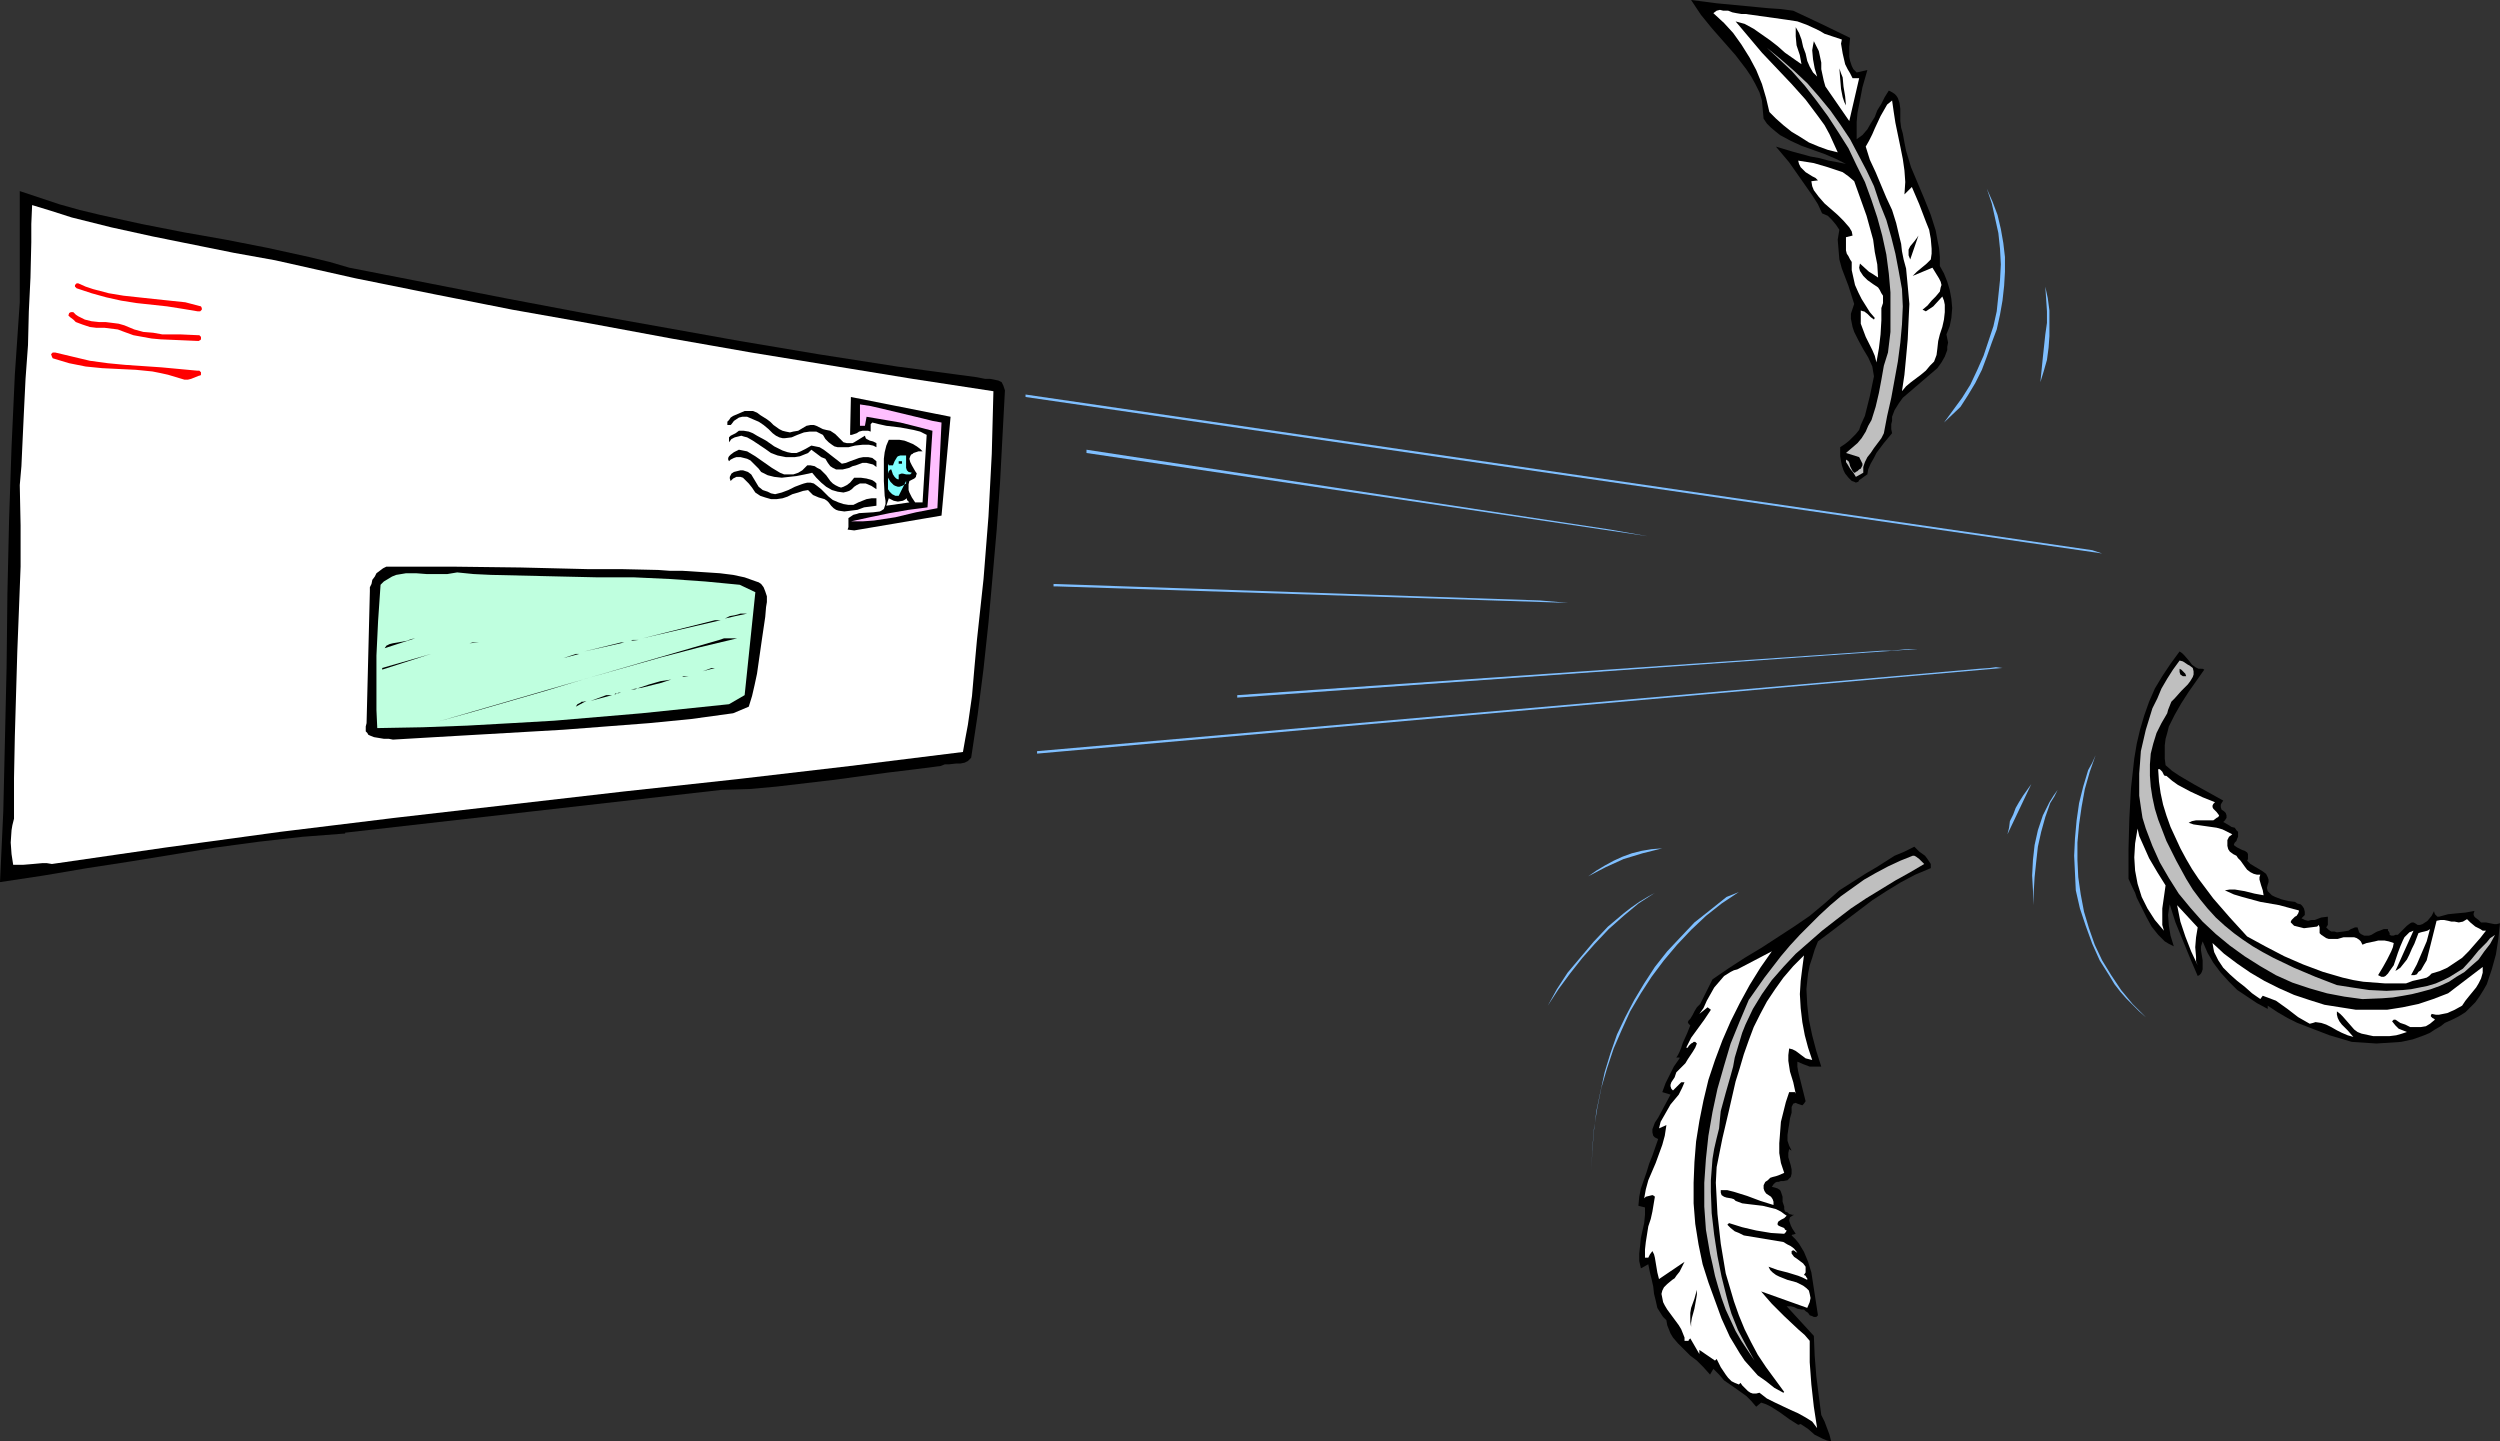 <?xml version="1.0" encoding="UTF-8" standalone="no"?>
<svg
   version="1.0"
   width="129.766mm"
   height="74.816mm"
   id="svg65"
   sodipodi:docname="Air Mail 06.wmf"
   xmlns:inkscape="http://www.inkscape.org/namespaces/inkscape"
   xmlns:sodipodi="http://sodipodi.sourceforge.net/DTD/sodipodi-0.dtd"
   xmlns="http://www.w3.org/2000/svg"
   xmlns:svg="http://www.w3.org/2000/svg">
  <rect width="100%" height="100%" fill="#333333" stroke="none"/>
  <sodipodi:namedview
     id="namedview65"
     pagecolor="#ffffff"
     bordercolor="#000000"
     borderopacity="0.25"
     inkscape:showpageshadow="2"
     inkscape:pageopacity="0.0"
     inkscape:pagecheckerboard="0"
     inkscape:deskcolor="#d1d1d1"
     inkscape:document-units="mm" />
  <defs
     id="defs1">
    <pattern
       id="WMFhbasepattern"
       patternUnits="userSpaceOnUse"
       width="6"
       height="6"
       x="0"
       y="0" />
  </defs>
  <path
     style="fill:#000000;fill-opacity:1;fill-rule:evenodd;stroke:none"
     d="m 351.803,2.101 5.494,2.585 5.656,2.747 -0.162,1.777 v 1.939 l 0.162,0.808 0.323,0.969 0.323,0.646 0.646,0.646 2.101,-0.485 -0.97,3.393 -0.646,3.393 -0.323,1.616 -0.162,1.777 v 1.616 1.777 l 1.131,-0.808 0.97,-1.131 0.646,-1.131 0.808,-1.293 0.485,-1.293 0.808,-1.293 0.646,-1.293 0.808,-1.293 0.646,0.323 0.485,0.323 0.323,0.323 0.323,0.485 0.323,0.969 0.162,1.131 v 1.131 1.293 l 0.162,1.293 0.323,1.131 0.323,1.777 0.323,1.616 0.485,1.616 0.485,1.616 1.293,3.07 1.293,3.07 1.293,3.232 0.97,3.07 0.323,1.777 0.323,1.616 0.162,1.777 v 1.777 l 0.808,1.454 0.646,1.616 0.485,1.616 0.323,1.777 0.162,1.777 -0.162,1.939 -0.323,1.616 -0.646,1.616 0.162,0.808 0.162,0.808 -0.162,0.808 v 0.646 l -0.485,1.293 -0.646,1.131 -0.808,1.131 -1.131,0.969 -2.262,1.939 -2.262,1.939 -1.131,0.969 -0.808,1.131 -0.808,1.293 -0.485,1.293 v 0.808 l -0.162,0.646 v 0.969 l 0.162,0.808 -0.808,0.969 -0.808,0.969 -1.454,1.939 -0.485,0.969 -0.646,1.131 -0.485,1.131 -0.162,0.969 -0.485,0.323 -0.646,0.485 -0.485,0.323 -0.162,0.323 -0.485,0.162 -0.323,-0.162 -0.485,-0.162 -0.646,-0.646 -0.646,-0.808 -0.323,-0.646 -0.323,-0.969 -0.162,-0.808 -0.162,-0.969 v -1.777 l 0.97,-0.646 0.808,-0.646 0.646,-0.646 0.646,-0.646 0.646,-0.808 0.323,-0.969 0.808,-1.777 0.485,-1.939 0.485,-1.939 0.808,-3.878 -0.162,-0.969 -0.162,-0.969 -0.808,-1.777 -0.97,-1.616 -0.97,-1.777 -0.808,-1.616 -0.323,-0.969 -0.162,-0.808 -0.162,-0.808 v -0.969 l 0.323,-0.969 0.323,-0.969 -1.131,-3.555 -1.293,-3.393 -0.485,-1.777 -0.162,-1.939 -0.162,-1.939 0.323,-1.939 -0.646,-0.969 -0.808,-0.969 -0.808,-0.808 -1.131,-0.485 -0.808,-1.777 -1.131,-1.777 -2.262,-3.232 -2.262,-3.232 -2.586,-3.07 1.616,0.485 1.616,0.485 3.555,0.969 1.778,0.323 1.778,0.485 1.778,0.323 1.616,0.323 -1.939,-0.969 -2.262,-0.969 -4.525,-1.616 -2.101,-0.969 -2.101,-1.131 -0.808,-0.646 -0.97,-0.808 -0.808,-0.808 -0.646,-0.969 -0.162,-1.777 -0.162,-1.777 -0.485,-1.616 -0.808,-1.616 -0.808,-1.454 -0.97,-1.454 -2.101,-2.747 -4.686,-5.332 -2.101,-2.585 -0.97,-1.454 L 331.764,0 l 2.586,0.323 2.424,0.323 10.181,0.969 2.424,0.162 z"
     id="path1" />
  <path
     style="fill:#ffffff;fill-opacity:1;fill-rule:evenodd;stroke:none"
     d="m 357.944,6.625 3.394,1.131 -0.162,0.808 0.162,0.969 0.162,0.969 0.485,2.101 0.485,0.969 0.485,0.808 0.485,0.969 h 1.293 l -1.939,8.402 -4.686,-6.786 -0.323,-1.131 -0.485,-2.262 v -1.293 l -0.485,-2.262 -0.485,-0.969 -0.485,-0.969 -0.162,0.808 -0.162,0.969 0.162,1.777 0.323,1.777 0.485,1.616 -0.808,-0.808 -0.646,-1.131 L 354.55,11.957 354.227,10.503 353.742,9.21 353.419,7.756 352.934,6.463 352.288,5.332 v 0.969 0.808 l 0.162,1.777 0.646,1.939 0.323,1.777 -1.616,-1.131 -1.616,-1.131 -1.454,-1.293 -1.454,-1.131 -1.616,-1.131 -1.616,-1.131 -1.778,-0.969 -1.778,-0.485 2.586,3.07 2.586,3.07 5.818,6.14 2.747,3.07 2.424,3.232 1.293,1.777 0.97,1.777 0.808,1.777 0.808,1.777 -1.939,-0.485 -1.778,-0.646 -1.939,-0.808 -1.778,-1.131 -1.616,-0.969 -1.616,-1.293 -1.454,-1.293 -1.293,-1.293 -0.646,-2.747 -0.808,-2.747 -1.131,-2.747 -1.293,-2.424 -1.616,-2.585 -1.616,-2.262 -1.778,-1.939 -2.101,-1.939 0.646,-0.485 0.646,-0.162 0.646,0.162 h 0.97 l 0.808,0.323 0.808,0.162 0.97,0.162 h 0.808 l 8.08,1.131 2.101,0.323 1.778,0.646 1.778,0.808 0.97,0.485 z"
     id="path2" />
  <path
     style="fill:#bfbfbf;fill-opacity:1;fill-rule:evenodd;stroke:none"
     d="m 373.134,56.715 0.162,3.393 -0.162,3.555 -0.323,3.555 -0.485,3.716 -1.293,7.11 -0.808,3.555 -0.646,3.393 -0.485,0.969 -1.454,1.939 -0.646,0.969 -0.646,0.808 -0.485,0.969 -0.323,0.969 v 1.131 l -1.454,0.808 -0.485,-0.808 -0.646,-0.808 -0.485,-0.808 -0.323,-0.485 v -0.485 l 0.485,0.323 0.162,0.323 0.162,0.646 0.323,0.646 0.162,0.323 0.323,0.323 h 0.162 l 0.162,-0.162 0.323,-0.162 0.323,-0.323 0.323,-0.162 0.162,-0.323 0.162,-0.323 v -0.323 l -0.323,-0.646 -0.323,-0.646 -2.586,-0.808 1.131,-0.969 1.131,-0.969 0.808,-0.969 0.808,-1.293 0.485,-1.131 0.646,-1.131 0.808,-2.585 0.646,-2.747 0.485,-2.585 0.485,-2.747 0.808,-2.585 0.485,-4.04 v -3.878 -3.878 l -0.323,-3.716 -0.485,-3.716 -0.808,-3.716 -0.97,-3.555 -1.131,-3.393 -1.293,-3.555 -1.616,-3.232 -1.616,-3.393 -1.939,-3.07 -2.101,-3.232 -2.262,-3.07 -2.262,-2.908 -2.586,-2.908 -4.848,-4.524 2.747,2.262 2.586,2.262 2.586,2.424 2.262,2.585 2.262,2.747 1.939,2.747 1.939,2.908 1.616,3.07 1.616,3.07 1.454,3.07 1.131,3.393 1.293,3.232 0.97,3.393 0.808,3.232 0.646,3.393 z"
     id="path3" />
  <path
     style="fill:#000000;fill-opacity:1;fill-rule:evenodd;stroke:none"
     d="m 362.145,20.683 -0.323,-0.646 -0.323,-0.969 -0.323,-1.616 -0.162,-1.939 -0.162,-2.101 0.323,0.969 0.323,0.808 0.162,1.777 0.323,1.939 z"
     id="path4" />
  <path
     style="fill:#ffffff;fill-opacity:1;fill-rule:evenodd;stroke:none"
     d="m 371.195,19.713 0.323,2.262 0.323,2.101 0.97,4.686 0.485,2.424 0.323,2.262 0.162,2.262 -0.162,2.424 1.454,-1.454 1.454,3.393 1.293,3.393 0.646,1.616 0.323,1.777 0.162,1.939 v 0.969 l -0.162,1.131 -0.808,0.808 -0.97,0.808 -0.97,0.808 -0.808,0.808 3.878,-1.616 1.293,2.101 0.323,0.646 0.162,0.646 -0.162,0.485 -0.162,0.808 -0.808,0.969 -0.808,0.808 -0.808,0.969 -0.97,0.808 0.323,0.162 0.323,0.162 0.485,-0.323 0.485,-0.323 0.485,-0.323 1.778,-1.939 0.323,0.808 0.162,0.808 v 1.454 l -0.162,1.454 -0.323,1.454 -0.485,1.454 -0.323,1.293 -0.162,1.454 -0.162,1.293 -0.485,1.293 -0.808,0.808 -0.808,0.969 -0.97,0.808 -1.939,1.454 -0.97,0.808 -0.808,0.969 0.485,-3.232 0.323,-3.393 0.323,-3.555 0.162,-3.555 0.162,-3.393 -0.323,-3.555 -0.323,-3.393 -0.485,-1.777 -0.323,-1.616 -0.162,-1.454 -0.323,-1.293 -0.646,-2.747 -0.808,-2.585 -1.131,-2.424 -2.101,-5.009 -1.131,-2.424 -0.808,-2.585 0.646,-1.131 0.646,-1.293 0.485,-1.131 1.131,-2.424 0.646,-1.131 0.646,-1.131 z"
     id="path5" />
  <path
     style="fill:#ffffff;fill-opacity:1;fill-rule:evenodd;stroke:none"
     d="m 363.761,35.548 1.616,4.524 0.808,2.262 1.293,4.686 0.323,2.424 0.485,2.424 0.162,2.585 -0.97,-0.646 -0.808,-0.485 -1.778,-1.616 -0.162,0.808 0.162,0.646 0.323,0.485 0.323,0.485 0.808,0.808 1.131,0.808 0.97,0.646 0.323,0.485 0.323,0.646 0.323,0.485 v 0.646 0.808 l -0.323,0.969 v 2.424 l -0.162,2.747 -0.323,2.747 -0.485,2.747 -0.323,-1.293 -0.485,-1.131 -1.293,-2.585 -0.485,-1.293 -0.485,-1.293 v -1.131 -1.454 l 0.485,0.162 h 0.162 l 0.646,0.485 0.646,0.646 0.646,0.485 0.162,-0.323 v 0 l -0.97,-1.131 -0.808,-1.293 -0.808,-1.293 -0.646,-1.293 -0.646,-1.454 -0.323,-1.454 -0.323,-1.454 v -1.616 l -0.323,-0.485 -0.323,-0.646 -0.323,-0.485 -0.162,-0.646 v -1.293 -1.293 l 1.293,-0.323 -0.162,-0.808 -0.485,-0.808 -1.131,-1.293 -1.131,-1.131 -2.586,-2.262 -1.131,-1.293 -0.485,-0.646 -0.485,-0.646 -0.323,-0.808 -0.162,-0.969 1.293,-0.162 -0.485,-0.485 -0.646,-0.323 -1.293,-0.808 -0.485,-0.485 -0.485,-0.485 -0.323,-0.646 -0.162,-0.646 3.07,0.485 2.747,0.808 1.454,0.485 1.454,0.485 1.131,0.808 z"
     id="path6" />
  <path
     style="fill:#7fbfff;fill-opacity:1;fill-rule:evenodd;stroke:none"
     d="m 384.608,79.822 -3.232,3.07 1.778,-2.424 1.778,-2.424 1.616,-2.585 1.293,-2.747 1.293,-2.908 0.97,-2.908 0.97,-2.908 0.646,-2.908 0.323,-3.07 0.323,-3.07 0.162,-3.07 -0.162,-3.07 -0.323,-3.07 -0.646,-2.908 -0.646,-2.908 -0.97,-2.908 1.131,2.585 0.97,2.585 0.646,2.747 0.485,2.747 0.323,2.747 v 2.908 l -0.162,2.747 -0.323,2.908 -0.485,2.747 -0.646,2.908 -0.97,2.585 -0.97,2.747 -0.97,2.585 -1.293,2.585 -1.454,2.424 z"
     id="path7" />
  <path
     style="fill:#000000;fill-opacity:1;fill-rule:evenodd;stroke:none"
     d="m 68.518,52.514 30.542,5.979 15.352,2.908 15.352,2.747 15.352,2.747 15.352,2.585 15.514,2.424 15.675,2.101 0.808,0.162 0.808,0.162 h 0.97 l 0.808,0.162 0.808,0.162 0.646,0.323 0.162,0.323 0.162,0.323 0.162,0.485 0.162,0.485 -0.485,9.049 -0.485,9.21 -0.646,9.049 -0.808,9.21 -0.808,9.049 -0.97,9.049 -1.131,8.887 -1.293,8.564 -0.646,0.646 -0.646,0.323 -0.808,0.162 h -0.808 l -1.454,0.162 h -0.808 l -0.808,0.323 -5.01,0.646 -5.333,0.646 -10.827,1.454 -5.494,0.646 -5.494,0.646 -5.333,0.485 -5.494,0.162 -73.851,8.402 v 0.162 l -8.403,0.646 -8.565,0.969 -8.403,1.131 -16.806,2.747 -8.403,1.293 -8.565,1.454 L 0,173.055 0.646,159.159 0.97,145.101 1.293,130.882 1.454,116.501 1.778,102.12 2.262,87.739 2.909,73.52 3.394,66.41 3.878,59.301 V 37.487 l 3.878,1.293 3.878,1.293 4.04,1.131 4.04,0.969 8.08,1.777 8.242,1.616 8.242,1.454 8.242,1.616 8.08,1.777 4.04,0.969 z"
     id="path8" />
  <path
     style="fill:#ffffff;fill-opacity:1;fill-rule:evenodd;stroke:none"
     d="m 69.811,54.615 15.19,3.07 15.514,3.07 15.514,2.747 15.675,2.908 15.675,2.747 15.837,2.585 15.837,2.585 15.837,2.424 -0.323,12.28 -0.646,12.28 -0.485,6.14 -0.485,6.14 -0.646,5.979 -0.646,5.979 -0.485,5.332 -0.485,5.655 -0.808,5.655 -0.485,2.585 -0.485,2.747 -22.139,2.747 -22.139,2.585 -22.301,2.424 -44.925,5.171 -22.462,2.747 -22.462,3.07 -22.301,3.232 -0.97,-0.162 H 8.242 l -1.778,0.162 -1.939,0.162 H 3.555 2.586 l -0.323,-2.101 -0.162,-2.262 0.162,-2.424 0.162,-0.969 0.323,-1.293 v -7.918 l 0.162,-8.241 0.485,-16.643 0.323,-8.241 0.323,-8.402 v -8.079 L 3.878,95.172 4.202,91.456 4.363,87.901 4.686,80.953 5.01,74.328 5.494,67.703 5.656,61.078 5.979,54.453 6.141,47.505 v -3.555 l 0.162,-3.716 3.717,1.131 4.04,1.293 7.757,1.939 8.08,1.777 15.998,3.232 8.08,1.454 7.918,1.777 z"
     id="path9" />
  <path
     style="fill:#000000;fill-opacity:1;fill-rule:evenodd;stroke:none"
     d="m 374.75,50.898 -0.323,-0.808 v -0.485 -0.646 l 0.323,-0.646 0.808,-0.969 0.485,-0.646 0.323,-0.485 z"
     id="path10" />
  <path
     style="fill:#7fbfff;fill-opacity:1;fill-rule:evenodd;stroke:none"
     d="m 400.283,74.974 0.485,-4.847 0.485,-4.524 0.323,-2.262 v -2.262 l -0.162,-2.424 -0.162,-2.424 0.485,2.262 0.323,2.424 v 2.424 2.585 l -0.162,2.262 -0.323,2.424 -0.646,2.262 z"
     id="path11" />
  <path
     style="fill:#7fbfff;fill-opacity:1;fill-rule:evenodd;stroke:none"
     d="M 412.403,108.583 201.192,77.883 v -0.485 l 209.272,30.539 z"
     id="path12" />
  <path
     style="fill:#000000;fill-opacity:1;fill-rule:evenodd;stroke:none"
     d="m 184.709,101.151 -17.13,2.908 -1.293,-0.162 0.162,-0.485 v -0.646 -1.131 l 0.485,-0.323 0.485,-0.323 0.646,-0.162 0.485,-0.162 2.747,-0.162 1.293,-0.162 0.323,-0.162 0.485,-0.323 0.162,-0.485 0.162,-0.485 v -0.646 l -0.162,-0.969 -0.162,-2.908 V 91.456 90.001 l 0.162,-1.293 0.323,-1.293 0.485,-1.131 h 0.97 1.131 l 0.97,0.162 0.808,0.323 0.808,0.323 0.808,0.485 0.646,0.485 0.485,0.485 h -0.808 l -0.97,0.323 -0.162,0.162 -0.323,0.162 -0.162,0.323 -0.162,0.485 0.162,0.646 0.323,0.646 0.646,1.131 0.323,0.485 -0.162,0.485 v 0.162 l -0.323,0.323 -0.323,0.162 -0.646,0.323 -0.162,0.646 v 0.646 0.485 l 0.162,0.485 0.485,0.969 0.323,0.485 0.323,0.485 h 1.454 l 0.808,-13.25 -1.293,-0.646 -1.293,-0.323 -2.586,-0.485 -2.747,-0.323 -1.454,-0.323 -1.293,-0.323 -0.323,0.323 v 0.485 0.485 0.485 l -0.485,-0.162 h -0.485 -0.646 l -0.646,0.162 -0.485,0.323 -0.485,0.162 -0.485,0.162 h -0.323 l 0.162,-7.433 19.554,3.878 z"
     id="path13" />
  <path
     style="fill:#ffbfff;fill-opacity:1;fill-rule:evenodd;stroke:none"
     d="m 184.709,82.892 -0.808,16.805 -4.202,0.808 -4.04,0.97 -2.101,0.323 -2.101,0.323 -2.262,0.162 h -2.262 l 3.717,-0.808 3.878,-0.808 3.717,-0.646 3.717,-0.485 0.97,-15.027 -3.07,-0.808 -3.232,-0.808 -6.626,-1.131 -0.323,1.777 h -0.97 v -4.201 l 2.101,0.323 2.101,0.485 4.04,0.969 4.04,0.969 1.939,0.485 z"
     id="path14" />
  <path
     style="fill:#000000;fill-opacity:1;fill-rule:evenodd;stroke:none"
     d="m 157.398,84.023 0.808,-0.485 0.808,-0.162 h 0.646 l 0.485,0.162 1.293,0.646 0.646,0.162 0.808,0.162 0.485,0.323 0.485,0.323 0.646,0.646 0.485,0.485 0.485,0.485 0.646,0.162 h 0.646 0.485 l 0.323,-0.162 2.101,-1.293 0.162,0.485 0.162,0.162 0.646,0.323 0.646,0.162 0.646,0.323 v 0.808 l -0.646,-0.323 -0.808,-0.162 h -1.293 l -1.454,0.162 -1.293,0.323 h -1.454 -0.646 l -0.646,-0.162 -0.485,-0.323 -0.646,-0.485 -0.646,-0.646 -0.485,-0.808 -0.646,-0.323 -0.646,-0.323 h -0.646 -0.646 l -1.131,0.162 -1.293,0.485 -1.131,0.485 -1.293,0.162 h -0.485 l -0.646,-0.162 -0.646,-0.323 -0.646,-0.485 -0.808,-0.808 -0.97,-0.808 -0.97,-0.646 -1.131,-0.485 -1.131,-0.485 h -0.485 -0.485 l -0.646,0.162 -0.485,0.323 -0.485,0.323 -0.485,0.646 -0.162,0.162 h -0.162 -0.485 v -0.646 l 0.323,-0.323 0.323,-0.485 0.485,-0.323 1.131,-0.485 1.131,-0.485 h 0.808 0.808 l 0.808,0.323 0.646,0.485 1.293,0.808 0.646,0.485 0.646,0.646 1.131,0.808 0.646,0.323 0.646,0.162 0.808,0.162 0.646,-0.162 0.97,-0.162 z"
     id="path15" />
  <path
     style="fill:#000000;fill-opacity:1;fill-rule:evenodd;stroke:none"
     d="m 159.176,87.416 0.808,0.162 0.808,0.162 0.808,0.485 0.646,0.485 1.454,1.131 1.454,1.131 0.808,-0.162 0.808,-0.323 1.778,-0.646 0.808,-0.162 h 0.97 l 0.808,0.162 0.808,0.646 v 1.131 l -0.646,-0.485 -0.646,-0.162 -0.646,-0.162 h -0.808 l -1.293,0.485 -0.646,0.162 -0.646,0.323 -1.293,0.323 h -0.646 -0.646 l -0.646,-0.323 -0.485,-0.323 -0.485,-0.646 -0.485,-0.808 -0.808,-0.323 -0.646,-0.485 -1.293,-0.969 -0.646,0.646 -0.808,0.323 -0.808,0.323 -0.97,0.162 h -1.778 l -1.616,-0.323 -1.293,-0.485 -1.131,-0.808 -2.424,-1.616 -1.131,-0.646 -0.646,-0.162 -0.485,-0.162 -0.646,0.162 -0.646,0.162 -0.646,0.323 -0.485,0.646 v -0.485 -0.485 l 0.323,-0.323 0.323,-0.162 0.646,-0.323 0.646,-0.485 h 0.97 l 0.97,0.162 0.808,0.323 0.808,0.485 1.778,0.969 1.616,1.131 1.616,0.808 0.97,0.323 0.808,0.162 h 0.97 l 0.808,-0.323 0.97,-0.485 z"
     id="path16" />
  <path
     style="fill:#000000;fill-opacity:1;fill-rule:evenodd;stroke:none"
     d="m 158.368,91.294 h 0.646 l 0.808,0.162 0.485,0.323 0.646,0.323 1.131,1.131 0.808,1.131 0.485,0.485 0.485,0.323 0.646,0.323 0.485,0.162 0.485,-0.162 0.646,-0.323 0.646,-0.485 0.808,-0.969 h 1.293 l 1.131,0.162 1.131,0.323 0.485,0.323 0.323,0.323 v 1.131 l -0.97,-0.646 -1.131,-0.485 h -0.646 -0.485 l -0.646,0.323 -0.485,0.323 -0.485,0.485 -0.485,0.323 -0.485,0.162 -0.646,0.162 -1.131,-0.162 -1.131,-0.323 -1.131,-0.646 -0.97,-0.808 -0.97,-0.969 -0.808,-0.969 -1.454,0.323 -1.616,0.323 -1.454,0.162 -1.454,0.162 -1.454,-0.162 -1.293,-0.323 -0.646,-0.323 -0.646,-0.323 -0.485,-0.646 -0.646,-0.646 -0.485,-0.485 -0.485,-0.485 -0.646,-0.323 -0.646,-0.162 -0.646,-0.162 h -0.808 l -0.485,0.162 -0.646,0.323 -0.323,0.323 -0.162,-0.323 v -0.323 l 0.162,-0.323 0.323,-0.323 0.646,-0.485 0.97,-0.485 0.808,0.162 0.808,0.162 0.808,0.485 0.808,0.485 3.232,2.262 0.808,0.485 0.808,0.485 0.808,0.323 h 0.97 0.808 l 0.97,-0.323 0.808,-0.485 z"
     id="path17" />
  <path
     style="fill:#7fbfff;fill-opacity:1;fill-rule:evenodd;stroke:none"
     d="M 323.2,105.19 213.15,88.87 v -0.646 l 102.777,15.673 z"
     id="path18" />
  <path
     style="fill:#7fffff;fill-opacity:1;fill-rule:evenodd;stroke:none"
     d="m 177.76,89.355 v 0.969 0.969 0.485 l 0.162,0.485 0.323,0.323 0.646,0.162 -0.323,0.323 h -0.485 -0.323 l -0.646,-0.162 h -0.323 l -0.323,0.162 h -0.162 v 0.323 0.323 0.323 h -0.162 l -0.323,-0.162 -0.323,-0.323 -0.323,-0.485 -0.162,-0.485 -0.162,-0.485 h -0.162 v 0 l -0.162,0.162 -0.162,0.162 -0.162,0.485 v 0.808 l 0.485,0.808 0.646,0.646 0.323,0.162 0.485,0.162 h 0.323 l 0.485,-0.162 0.323,-0.162 0.485,-0.323 v -0.485 l -1.454,2.908 h -0.646 l -0.646,-0.323 -0.485,-0.485 -0.323,-0.485 v -5.009 l 0.162,0.323 h 0.323 0.485 l 0.323,-0.808 0.485,-0.808 0.162,-0.162 0.485,-0.162 h 0.485 z"
     id="path19" />
  <path
     style="fill:#000000;fill-opacity:1;fill-rule:evenodd;stroke:none"
     d="m 176.952,90.971 h -0.646 v -0.485 h 0.646 z"
     id="path20" />
  <path
     style="fill:#000000;fill-opacity:1;fill-rule:evenodd;stroke:none"
     d="m 150.611,96.465 0.646,0.323 0.808,0.162 0.646,-0.162 0.646,-0.162 1.293,-0.485 0.646,-0.323 0.646,-0.323 1.293,-0.485 0.485,-0.162 0.646,-0.162 h 0.646 l 0.646,0.162 0.646,0.485 0.808,0.646 0.646,0.646 0.808,0.808 0.808,0.646 1.131,0.485 0.97,0.323 0.97,0.162 h 0.97 l 0.97,-0.485 0.808,-0.323 0.808,-0.323 0.97,-0.162 h 0.97 v 1.454 l -1.131,0.162 -1.293,0.162 -1.293,0.485 -1.293,0.162 -1.293,0.162 -1.131,-0.162 -0.485,-0.162 -0.485,-0.323 -0.485,-0.485 -0.485,-0.646 -0.323,-0.323 -0.485,-0.323 -1.131,-0.323 -1.131,-0.485 -0.485,-0.485 -0.485,-0.485 -0.97,0.162 -0.97,0.323 -1.131,0.323 -0.97,0.485 -0.97,0.323 -1.131,0.162 h -1.131 l -1.131,-0.323 -0.485,-0.162 -0.485,-0.162 -0.97,-0.646 -0.646,-0.969 -0.646,-0.808 -0.808,-0.808 -0.323,-0.323 -0.485,-0.162 h -0.323 -0.485 l -0.646,0.323 -0.485,0.485 -0.162,-0.485 V 93.556 l 0.162,-0.323 0.162,-0.323 0.485,-0.323 0.646,-0.162 0.646,-0.162 h 0.485 l 0.485,0.162 0.485,0.162 0.646,0.485 0.485,0.808 0.485,0.808 0.485,0.808 0.808,0.646 z"
     id="path21" />
  <path
     style="fill:#ffffff;fill-opacity:1;fill-rule:evenodd;stroke:none"
     d="m 177.921,97.757 v 0.323 l 0.162,0.162 0.162,0.162 0.162,0.162 -4.525,0.646 0.485,-1.454 0.97,0.485 0.808,0.162 0.97,-0.162 0.323,-0.162 z"
     id="path22" />
  <path
     style="fill:#000000;fill-opacity:1;fill-rule:evenodd;stroke:none"
     d="m 129.118,111.815 2.262,0.162 h 2.424 l 5.01,0.323 2.424,0.162 2.586,0.323 2.262,0.485 2.262,0.808 0.485,0.162 0.485,0.323 0.485,0.646 0.323,0.808 0.323,0.969 v 1.131 l -0.162,0.969 -0.162,1.939 -0.646,4.363 -0.646,4.524 -0.323,2.262 -0.485,2.262 -0.485,2.101 -0.646,2.101 -3.07,1.293 -8.242,1.131 -8.242,0.808 -8.403,0.646 -8.403,0.646 -16.806,0.97 -8.403,0.485 -8.242,0.485 -0.808,-0.162 h -0.97 l -0.97,-0.162 -0.97,-0.162 -0.808,-0.323 -0.323,-0.162 -0.162,-0.323 -0.323,-0.323 v -0.485 -0.485 l 0.162,-0.646 0.646,-25.853 v -0.808 l 0.323,-0.646 0.162,-0.808 0.485,-0.646 0.323,-0.646 0.646,-0.485 0.646,-0.485 0.646,-0.323 h 6.626 6.626 l 13.09,0.162 13.251,0.323 h 6.626 z"
     id="path23" />
  <path
     style="fill:#bfffdf;fill-opacity:1;fill-rule:evenodd;stroke:none"
     d="m 145.117,114.723 3.07,1.454 -2.101,20.198 -3.07,1.777 -17.13,1.777 -17.13,1.454 -8.403,0.485 -8.726,0.485 -8.726,0.323 -8.888,0.162 -0.162,-3.555 v -3.555 -3.555 -3.555 l 0.162,-3.393 0.162,-3.393 0.485,-7.11 0.646,-0.646 0.808,-0.485 0.808,-0.485 0.808,-0.323 0.97,-0.162 0.97,-0.162 h 1.939 l 2.101,0.162 h 2.101 1.939 l 0.97,-0.162 0.97,-0.162 3.232,0.323 3.394,0.162 6.949,0.162 6.949,0.162 7.11,0.162 h 7.11 l 6.949,0.323 6.949,0.485 3.394,0.323 z"
     id="path24" />
  <path
     style="fill:#7fbfff;fill-opacity:1;fill-rule:evenodd;stroke:none"
     d="m 307.686,118.278 -100.192,-3.232 h -0.808 v -0.485 l 95.344,3.232 z"
     id="path25" />
  <path
     style="fill:#000000;fill-opacity:1;fill-rule:evenodd;stroke:none"
     d="m 146.571,120.379 -2.262,0.485 -2.101,0.485 0.97,-0.485 0.97,-0.162 1.131,-0.323 z"
     id="path26" />
  <path
     style="fill:#000000;fill-opacity:1;fill-rule:evenodd;stroke:none"
     d="m 113.443,120.864 h 1.131 z"
     id="path27" />
  <path
     style="fill:#000000;fill-opacity:1;fill-rule:evenodd;stroke:none"
     d="m 126.048,125.226 14.221,-3.555 h 1.131 z"
     id="path28" />
  <path
     style="fill:#000000;fill-opacity:1;fill-rule:evenodd;stroke:none"
     d="m 109.403,121.833 -2.747,0.97 z"
     id="path29" />
  <path
     style="fill:#000000;fill-opacity:1;fill-rule:evenodd;stroke:none"
     d="m 75.467,127.165 0.323,-0.485 0.646,-0.323 0.646,-0.162 0.97,-0.162 1.778,-0.323 0.808,-0.323 0.808,-0.162 z"
     id="path30" />
  <path
     style="fill:#000000;fill-opacity:1;fill-rule:evenodd;stroke:none"
     d="m 144.632,125.226 -7.434,1.777 -7.434,1.939 -7.434,2.101 -7.434,2.101 -7.434,2.262 -7.272,2.101 -7.272,2.101 -6.949,1.939 55.106,-15.997 0.97,-0.323 h 1.131 z"
     id="path31" />
  <path
     style="fill:#000000;fill-opacity:1;fill-rule:evenodd;stroke:none"
     d="m 123.785,125.711 h -0.485 0.485 l 0.323,-0.162 v 0 h 1.131 z"
     id="path32" />
  <path
     style="fill:#000000;fill-opacity:1;fill-rule:evenodd;stroke:none"
     d="m 92.112,126.196 0.646,-0.162 h 1.293 z"
     id="path33" />
  <path
     style="fill:#000000;fill-opacity:1;fill-rule:evenodd;stroke:none"
     d="m 114.574,127.812 7.272,-1.777 h 0.646 z"
     id="path34" />
  <path
     style="fill:#7fbfff;fill-opacity:1;fill-rule:evenodd;stroke:none"
     d="m 242.723,136.86 v -0.485 l 126.533,-8.725 h 0.808 0.97 l 3.232,-0.323 h 0.97 0.808 z"
     id="path35" />
  <path
     style="fill:#000000;fill-opacity:1;fill-rule:evenodd;stroke:none"
     d="m 432.118,131.205 0.323,0.162 -3.07,4.363 -1.454,2.262 -1.293,2.262 -1.131,2.262 -0.323,1.293 -0.323,1.131 -0.162,1.293 v 1.293 1.293 l 0.162,1.293 1.293,1.131 1.454,0.97 2.747,1.616 2.909,1.616 2.909,1.616 -0.323,0.485 -0.162,0.323 v 0.162 0.323 l 0.162,0.485 0.485,0.323 0.323,0.323 0.162,0.485 v 0.323 0.162 l -0.323,0.485 -0.323,0.323 1.131,0.646 0.485,0.323 0.646,0.162 0.323,0.485 0.323,0.323 v 0.646 0.323 l -0.162,0.323 -0.162,0.485 -0.323,0.323 -0.162,0.323 v 0.162 l 0.162,0.162 0.485,0.323 0.97,0.485 0.485,0.162 0.485,0.323 0.162,0.323 v 0.485 0.485 l -0.162,0.323 0.646,0.646 0.808,0.485 1.616,0.97 0.646,0.485 0.323,0.646 0.162,0.485 v 0.485 l -0.162,0.485 -0.162,0.646 0.162,0.646 0.485,0.485 0.323,0.323 0.646,0.323 1.293,0.485 1.293,0.323 1.293,0.162 0.485,0.323 0.646,0.162 0.323,0.323 0.323,0.485 0.162,0.646 v 0.646 l -0.646,0.646 0.646,0.323 0.646,0.162 0.646,-0.162 h 0.646 l 1.293,-0.485 1.293,-0.162 v 0.646 0.485 0.485 l -0.323,0.485 0.485,0.485 0.485,0.323 h 0.646 l 0.485,0.162 1.293,-0.162 0.97,-0.162 0.485,-0.323 0.808,-0.323 h 0.485 l 0.162,0.485 0.162,0.485 0.323,0.323 0.323,0.162 0.323,0.162 h 0.485 0.485 l 0.485,-0.162 0.808,-0.485 0.323,-0.162 0.485,-0.162 0.808,-0.323 h 0.485 0.323 v 0.323 l 0.162,0.162 0.162,0.323 v 0.323 l 0.323,0.162 h 0.485 l 0.323,-0.162 h 0.485 l 0.646,-0.646 0.646,-0.646 0.485,-0.485 0.646,-0.485 0.323,-0.162 h 0.323 l 0.323,0.162 0.485,0.323 h 0.485 l 0.485,-0.162 0.485,-0.323 0.485,-0.323 0.808,-0.97 0.485,-0.969 v 0 0.162 l 0.162,0.485 0.323,0.323 0.162,0.162 h 0.323 l 1.778,-0.485 1.616,-0.162 1.778,-0.162 1.778,-0.323 -0.162,0.485 v 0.323 l 0.162,0.323 0.162,0.162 0.646,0.485 0.485,0.485 h 0.97 l 0.808,0.162 0.808,0.162 h 0.485 l 0.646,-0.162 -0.323,3.07 -0.485,3.07 -0.808,2.908 -0.485,1.454 -0.485,1.454 -0.646,1.131 -0.808,1.293 -0.808,1.131 -0.97,0.97 -0.97,0.969 -1.293,0.808 -1.293,0.646 -1.454,0.646 -0.808,0.646 -1.131,0.646 -0.97,0.646 -1.131,0.485 -2.262,0.808 -2.262,0.485 -2.424,0.162 -2.424,0.162 -2.424,-0.162 -2.424,-0.162 -4.363,-1.293 -4.202,-1.616 -2.101,-0.808 -1.939,-0.969 -1.939,-1.131 -1.939,-1.293 v 0.646 l -2.101,-1.131 -1.939,-1.293 -1.939,-1.293 -1.616,-1.616 -1.616,-1.777 -1.454,-1.939 -1.131,-1.939 -0.97,-2.262 -0.323,0.969 v 0.808 l 0.323,1.939 v 0.97 0.808 l -0.162,0.485 -0.162,0.323 -0.323,0.323 -0.323,0.162 -1.454,-3.393 -1.454,-3.555 -1.454,-3.555 -1.131,-3.555 -0.162,0.97 -0.162,1.131 0.162,2.101 0.323,1.939 0.646,2.101 -0.97,-0.485 -0.808,-0.485 -0.646,-0.646 -0.646,-0.646 -1.293,-1.616 -0.97,-1.777 -0.97,-1.939 -0.97,-1.939 -0.323,-0.969 -0.485,-0.97 -0.808,-1.777 v -5.817 l 0.162,-5.979 0.323,-5.979 0.323,-2.908 0.323,-2.908 0.485,-2.908 0.646,-2.747 0.808,-2.747 0.97,-2.747 1.131,-2.585 1.454,-2.424 1.616,-2.424 1.778,-2.424 0.485,0.323 0.485,0.485 0.97,1.131 0.485,0.646 0.646,0.485 0.646,0.323 h 0.323 z"
     id="path36" />
  <path
     style="fill:#000000;fill-opacity:1;fill-rule:evenodd;stroke:none"
     d="m 74.982,131.043 9.534,-2.747 -9.534,3.07 z"
     id="path37" />
  <path
     style="fill:#000000;fill-opacity:1;fill-rule:evenodd;stroke:none"
     d="m 110.534,129.104 2.424,-0.808 h 0.646 z"
     id="path38" />
  <path
     style="fill:#bfbfbf;fill-opacity:1;fill-rule:evenodd;stroke:none"
     d="m 425.169,139.93 -1.131,1.939 -0.97,1.939 -0.646,2.101 -0.485,1.939 -0.162,2.101 v 2.262 l 0.162,2.101 0.323,2.101 0.485,2.262 0.646,2.101 0.808,2.101 0.808,2.101 1.939,3.878 0.97,1.777 0.97,1.777 1.293,2.101 1.454,1.939 1.454,1.777 1.616,1.777 1.778,1.616 1.778,1.454 1.778,1.293 1.939,1.293 1.939,1.131 2.101,1.131 4.04,1.939 4.202,1.777 4.202,1.616 3.07,0.485 3.232,0.485 3.394,0.162 3.232,-0.162 1.616,-0.162 1.616,-0.323 1.616,-0.323 1.616,-0.485 1.454,-0.646 1.293,-0.646 1.293,-0.808 1.293,-0.808 1.616,-1.777 1.454,-1.777 1.616,-1.616 0.646,-0.808 0.97,-0.646 -0.97,1.777 -1.131,1.454 -1.131,1.616 -1.293,1.131 -1.454,1.293 -1.616,0.97 -1.454,0.969 -1.778,0.808 -1.778,0.646 -1.778,0.485 -1.939,0.485 -1.778,0.323 -1.939,0.323 -2.101,0.162 -3.878,0.162 -3.555,-0.485 -3.394,-0.646 -3.394,-0.97 -3.394,-1.131 -3.232,-1.454 -3.07,-1.777 -3.07,-1.939 -2.909,-2.101 -2.747,-2.262 -2.586,-2.424 -2.424,-2.747 -2.262,-2.747 -1.939,-3.07 -1.778,-3.07 -1.454,-3.232 -1.293,-3.393 -0.646,-2.101 -0.323,-2.101 -0.323,-2.262 v -2.101 -2.262 l 0.162,-2.101 0.162,-2.262 0.485,-2.101 0.485,-2.101 0.646,-2.101 0.646,-2.101 0.97,-1.939 0.808,-1.939 1.131,-1.939 1.131,-1.777 1.293,-1.777 0.646,0.162 0.485,0.323 0.485,0.323 0.323,0.162 0.646,0.485 0.162,0.646 v 0.646 l -0.162,0.485 -0.485,0.808 -0.485,0.646 -1.293,1.293 -1.293,1.454 -0.646,0.646 -0.323,0.808 -0.323,0.808 z"
     id="path39" />
  <path
     style="fill:#000000;fill-opacity:1;fill-rule:evenodd;stroke:none"
     d="m 393.657,130.559 h 2.101 z"
     id="path40" />
  <path
     style="fill:#000000;fill-opacity:1;fill-rule:evenodd;stroke:none"
     d="m 137.845,131.69 1.778,-0.646 h 0.646 z"
     id="path41" />
  <path
     style="fill:#7fbfff;fill-opacity:1;fill-rule:evenodd;stroke:none"
     d="m 203.454,147.848 v -0.485 l 184.709,-16.158 2.262,-0.162 1.131,-0.162 1.293,0.162 z"
     id="path42" />
  <path
     style="fill:#000000;fill-opacity:1;fill-rule:evenodd;stroke:none"
     d="m 428.886,132.659 h -0.323 -0.323 l -0.485,-0.323 -0.162,-0.485 v -0.646 l 0.323,0.162 0.323,0.323 0.485,0.485 z"
     id="path43" />
  <path
     style="fill:#000000;fill-opacity:1;fill-rule:evenodd;stroke:none"
     d="m 133.805,132.821 0.323,-0.162 h 0.97 z"
     id="path44" />
  <path
     style="fill:#000000;fill-opacity:1;fill-rule:evenodd;stroke:none"
     d="m 131.704,133.305 -1.939,0.646 -1.939,0.485 -1.939,0.485 -2.101,0.323 h 0.808 l 0.808,-0.323 1.939,-0.646 2.262,-0.646 1.131,-0.162 z"
     id="path45" />
  <path
     style="fill:#000000;fill-opacity:1;fill-rule:evenodd;stroke:none"
     d="m 121.038,136.052 h -0.323 l -0.162,0.162 h 0.162 l 0.323,-0.162 0.323,-0.162 v 0 h 0.485 z"
     id="path46" />
  <path
     style="fill:#000000;fill-opacity:1;fill-rule:evenodd;stroke:none"
     d="m 115.867,137.507 3.07,-1.131 h 1.131 z"
     id="path47" />
  <path
     style="fill:#000000;fill-opacity:1;fill-rule:evenodd;stroke:none"
     d="m 112.958,138.638 0.323,-0.485 0.646,-0.323 0.162,-0.162 h 0.323 l 0.646,-0.162 z"
     id="path48" />
  <path
     style="fill:#7fbfff;fill-opacity:1;fill-rule:evenodd;stroke:none"
     d="m 420.968,199.554 -1.293,-1.131 -1.293,-1.293 -1.293,-1.293 -1.131,-1.293 -1.131,-1.454 -0.97,-1.616 -1.939,-3.07 -1.454,-3.232 -1.293,-3.555 -1.131,-3.393 -0.808,-3.555 -0.162,-3.393 -0.162,-3.393 0.162,-3.393 0.323,-3.555 0.485,-3.393 0.808,-3.232 0.485,-1.616 0.485,-1.616 0.808,-1.454 0.646,-1.454 -1.131,3.232 -0.97,3.393 -0.646,3.555 -0.485,3.393 -0.323,3.555 v 3.393 l 0.162,3.393 0.485,3.393 0.646,3.393 0.97,3.232 1.131,3.232 1.454,3.07 1.778,2.908 1.939,2.908 2.262,2.747 z"
     id="path49" />
  <path
     style="fill:#ffffff;fill-opacity:1;fill-rule:evenodd;stroke:none"
     d="m 425.008,152.211 1.131,0.969 1.131,0.808 2.424,1.293 2.424,1.131 2.424,0.969 -0.323,0.323 -0.162,0.323 v 0.323 l 0.162,0.323 0.646,0.646 0.485,0.646 -0.162,0.323 -0.323,0.162 -0.646,0.485 h -0.808 -0.808 -0.808 -0.97 l -0.808,0.162 -0.646,0.323 0.97,0.323 1.131,0.162 2.262,0.323 1.131,0.162 1.131,0.323 0.97,0.485 0.97,0.485 -0.646,0.485 -0.323,0.646 v 0.485 0.646 l 0.162,0.646 0.323,0.485 0.646,0.485 0.646,0.323 0.323,0.485 0.485,0.485 0.808,1.131 0.485,0.646 0.646,0.485 0.646,0.323 0.646,0.162 h 0.646 l -0.162,0.485 v 0.485 l 0.323,1.131 0.323,0.969 0.162,0.97 -1.778,-0.323 -1.939,-0.485 -1.939,-0.323 h -0.97 l -0.97,0.162 1.778,0.808 1.616,0.485 3.555,0.969 3.717,0.646 3.555,0.97 h 0.162 l 0.162,0.162 -0.162,0.485 -0.323,0.485 -0.323,0.162 -0.323,0.323 -0.323,0.323 -0.162,0.323 v 0.162 l 0.162,0.162 0.485,0.485 0.646,0.162 0.646,0.162 0.646,0.162 1.293,-0.162 1.293,-0.162 0.323,-0.323 0.162,0.485 v 0.969 0.162 l 0.323,0.323 0.485,0.323 0.485,0.323 0.485,0.162 h 0.485 1.293 l 1.131,-0.323 h 1.131 0.97 l 0.485,0.162 0.485,0.323 0.323,0.323 0.323,0.646 0.808,-0.323 0.808,-0.162 0.808,-0.162 0.646,-0.162 h 1.293 l 0.808,0.162 0.97,0.323 -0.162,0.808 -0.323,0.808 -0.808,1.616 -0.808,1.454 -0.97,1.616 0.323,0.162 0.323,0.162 h 0.485 l 0.323,-0.162 0.485,-0.485 0.323,-0.485 0.808,-1.131 0.808,-2.424 0.485,-1.293 0.485,-1.131 0.323,-0.646 0.485,-0.485 0.485,-0.485 0.808,-0.323 -3.555,7.918 0.97,-0.646 0.646,-0.808 0.646,-0.808 0.485,-0.97 0.485,-1.131 0.485,-0.97 0.808,-2.101 0.485,-0.162 1.293,-0.323 0.485,-0.323 -0.646,2.424 -0.97,2.262 -0.97,2.262 -1.131,2.101 h 0.646 l 0.485,-0.162 0.323,-0.485 0.485,-0.323 0.646,-1.131 0.485,-0.808 1.939,-7.756 0.808,-0.162 h 0.646 l 0.808,0.162 0.646,0.162 h 0.646 l 0.808,0.162 0.808,-0.162 0.808,-0.485 0.646,0.646 0.97,0.808 0.97,0.485 0.485,0.323 h 0.646 l -1.131,1.454 -1.131,1.293 -1.131,1.293 -1.293,1.293 -1.454,0.97 -1.454,0.969 -1.454,0.646 -1.616,0.485 -0.485,0.485 -0.485,0.323 -1.293,0.323 -1.454,0.323 -1.293,0.485 h -2.101 -2.101 l -2.101,-0.162 -2.101,-0.162 -1.939,-0.323 -2.101,-0.485 -3.878,-1.131 -3.878,-1.454 -3.717,-1.616 -3.717,-1.939 -3.555,-1.939 -3.394,-3.716 -3.232,-3.716 -2.909,-3.878 -1.293,-1.939 -1.131,-1.939 -1.131,-2.101 -0.97,-2.101 -0.97,-2.101 -0.808,-2.262 -0.646,-2.101 -0.485,-2.262 -0.323,-2.262 -0.162,-2.424 h 0.323 l 0.162,0.162 0.323,0.323 0.323,0.646 0.162,0.162 z"
     id="path50" />
  <path
     style="fill:#7fbfff;fill-opacity:1;fill-rule:evenodd;stroke:none"
     d="m 393.819,163.683 0.323,-1.293 0.162,-1.293 0.646,-1.293 0.485,-1.293 0.646,-1.131 0.808,-1.293 1.616,-2.262 z"
     id="path51" />
  <path
     style="fill:#7fbfff;fill-opacity:1;fill-rule:evenodd;stroke:none"
     d="m 398.99,177.579 -0.162,-2.908 -0.162,-2.908 0.162,-3.07 0.323,-2.908 0.646,-2.908 0.485,-1.454 0.485,-1.454 0.646,-1.293 0.646,-1.293 0.808,-1.293 0.808,-1.131 -0.646,1.293 -0.808,1.293 -0.97,2.747 -0.808,2.908 -0.646,2.908 -0.323,2.908 -0.323,3.07 -0.162,2.747 z"
     id="path52" />
  <path
     style="fill:#ffffff;fill-opacity:1;fill-rule:evenodd;stroke:none"
     d="m 424.846,173.701 -0.323,2.262 -0.323,2.262 v 2.101 1.131 l 0.323,1.131 -1.778,-2.101 -1.454,-2.262 -1.131,-2.262 -0.808,-2.585 -0.485,-2.585 -0.162,-2.585 0.162,-2.747 0.485,-2.908 0.323,1.454 0.646,1.454 1.293,2.908 1.616,2.747 z"
     id="path53" />
  <path
     style="fill:#000000;fill-opacity:1;fill-rule:evenodd;stroke:none"
     d="m 378.79,170.308 -3.07,1.293 -2.747,1.454 -2.909,1.777 -2.747,1.777 -5.333,4.04 -2.747,2.101 -2.586,1.939 -0.646,1.616 -0.485,1.616 -0.485,1.454 -0.323,1.616 -0.162,1.454 -0.162,1.616 0.162,3.07 0.323,2.908 0.646,3.07 0.808,3.07 0.97,3.07 h -1.131 -1.131 l -1.293,-0.485 -1.131,-0.485 v 0.969 l 0.162,0.97 0.485,1.939 0.485,1.939 0.485,1.939 -0.323,0.485 -0.323,0.323 -0.485,-0.162 -0.485,-0.162 -0.323,-0.162 -0.485,0.162 -0.162,0.323 -0.162,0.323 v 1.131 l -0.323,1.131 -0.162,1.131 -0.162,0.969 -0.162,1.131 v 1.131 l 0.323,0.969 0.485,0.969 -0.323,-0.162 -0.162,-0.162 -0.162,0.808 v 0.808 l 0.485,1.616 0.162,0.808 v 0.808 l -0.162,0.646 -0.323,0.323 -0.323,0.323 -0.808,0.162 h -0.485 l -0.485,0.162 h -0.323 l -0.323,0.162 -0.323,0.323 -0.323,0.485 0.646,0.162 0.485,0.162 0.485,0.323 0.162,0.323 0.323,0.97 v 0.969 l 0.323,0.969 v 0.485 l 0.162,0.485 0.485,0.162 0.323,0.323 0.646,0.162 h 0.646 -0.323 l -0.323,0.162 -0.485,0.323 -0.162,0.646 0.162,0.485 0.162,0.485 0.323,0.646 0.646,0.969 -0.485,0.162 h -0.162 l -0.162,0.162 0.808,0.808 0.646,0.808 0.485,0.808 0.485,0.808 0.808,1.939 0.646,2.101 0.323,2.101 0.323,2.101 0.646,4.201 -0.323,0.323 h -0.485 l -0.323,-0.162 -0.485,-0.162 -0.323,-0.485 -0.485,-0.323 -0.323,-0.323 h -0.485 l -0.808,-0.162 -0.646,-0.323 -0.646,-0.162 h -0.485 -0.323 l 5.333,5.817 0.162,3.878 0.323,4.04 0.485,3.878 0.485,3.716 0.646,1.293 0.485,1.293 0.485,1.293 0.323,1.293 -0.808,-0.162 -0.808,-0.323 -1.616,-0.808 -1.293,-1.131 -1.454,-0.97 -0.485,0.162 v 0 l -1.778,-1.131 -1.778,-1.293 -1.778,-1.131 -0.97,-0.485 -0.97,-0.323 -0.97,0.808 -0.97,-1.131 -0.97,-0.97 -2.262,-1.616 -2.101,-1.454 -0.97,-1.131 -1.131,-1.131 -0.646,1.131 -1.293,-1.454 -1.293,-1.293 -1.293,-0.969 -1.131,-1.131 -1.293,-1.293 -0.97,-1.131 -0.485,-0.808 -0.323,-0.808 -0.323,-0.808 -0.162,-0.969 -0.646,-0.646 -0.323,-0.485 -0.808,-1.293 -0.323,-1.454 -0.323,-1.293 -0.162,-1.454 -0.323,-1.454 -0.323,-1.293 -0.323,-1.616 -1.454,0.808 -0.323,-1.454 v -1.454 l 0.162,-1.454 0.162,-1.616 0.323,-1.454 0.323,-1.454 0.162,-1.616 v -1.454 l -1.293,-0.323 v 0 l 0.162,-1.777 0.323,-1.616 1.131,-3.232 0.485,-1.616 0.646,-1.616 1.131,-3.232 -0.323,-0.162 -0.323,-0.162 -0.323,-0.323 -0.162,-0.646 v -0.646 l 0.485,-1.293 0.323,-0.485 0.323,-0.485 2.424,-4.524 -1.616,-0.485 0.646,-1.777 0.808,-1.616 0.808,-1.616 1.131,-1.616 v -0.162 h -0.646 l 0.323,-0.485 0.323,-0.646 0.323,-0.808 0.323,-0.969 0.808,-1.777 0.323,-0.808 0.323,-0.808 -0.323,-0.323 -0.162,-0.323 0.162,-0.323 0.323,-0.323 0.485,-0.808 0.162,-0.323 0.162,-0.323 0.485,-0.808 0.646,-0.646 0.808,-1.616 0.808,-1.616 0.808,-1.616 3.07,-2.101 3.232,-2.101 3.232,-1.939 3.232,-2.101 3.232,-2.101 3.07,-2.101 2.909,-2.424 2.909,-2.585 3.555,-2.262 1.778,-1.131 1.939,-1.131 3.555,-2.262 1.939,-0.808 1.939,-0.969 0.97,0.969 1.131,0.808 0.485,0.646 0.323,0.485 0.323,0.485 z"
     id="path54" />
  <path
     style="fill:#7fbfff;fill-opacity:1;fill-rule:evenodd;stroke:none"
     d="m 326.108,166.43 -1.939,0.485 -1.939,0.485 -3.717,1.131 -3.555,1.616 -3.394,1.777 1.616,-1.131 1.616,-0.97 1.778,-0.969 1.778,-0.808 1.778,-0.646 1.939,-0.485 1.939,-0.323 z"
     id="path55" />
  <path
     style="fill:#bfbfbf;fill-opacity:1;fill-rule:evenodd;stroke:none"
     d="m 377.497,169.5 -2.747,1.616 -2.909,1.616 -2.909,1.777 -2.909,1.777 -2.909,1.939 -2.747,2.101 -2.909,2.262 -2.586,2.262 -2.586,2.262 -2.424,2.585 -2.262,2.585 -1.939,2.747 -1.778,2.908 -1.454,3.07 -0.646,1.616 -0.485,1.616 -0.485,1.616 -0.485,1.616 -0.323,1.777 -0.485,1.777 -0.97,3.393 -0.485,1.777 -0.485,1.777 -0.162,1.616 -0.162,1.777 -0.485,1.939 -0.485,2.101 -0.323,1.939 -0.162,2.101 -0.162,2.101 v 2.262 l 0.162,4.201 0.485,4.201 0.646,4.201 0.808,4.04 0.97,3.878 0.485,1.777 0.485,1.616 1.293,3.232 1.616,3.07 1.616,2.908 -1.293,-1.939 -1.293,-1.939 -1.131,-1.939 -0.97,-2.101 -0.97,-2.101 -0.808,-2.262 -0.646,-2.101 -0.646,-2.262 -0.485,-2.262 -0.485,-2.101 -0.808,-4.686 -0.323,-4.524 v -4.686 l 0.323,-4.686 0.485,-4.524 0.808,-4.686 0.97,-4.524 1.293,-4.524 1.293,-4.363 1.778,-4.363 1.778,-4.201 3.07,-4.363 3.232,-4.201 1.778,-2.101 1.939,-2.101 1.939,-1.939 1.939,-1.939 2.101,-1.939 2.101,-1.777 2.262,-1.616 2.262,-1.616 2.262,-1.293 2.424,-1.293 2.424,-1.131 2.424,-0.97 h 0.323 l 0.323,0.162 0.646,0.485 z"
     id="path56" />
  <path
     style="fill:#7fbfff;fill-opacity:1;fill-rule:evenodd;stroke:none"
     d="m 312.211,229.77 0.162,-3.878 0.323,-4.04 0.485,-3.878 0.808,-3.878 0.808,-3.716 1.131,-3.716 1.293,-3.716 1.616,-3.393 1.778,-3.393 1.939,-3.232 2.101,-3.232 2.424,-3.07 2.586,-2.747 2.747,-2.908 3.07,-2.424 3.232,-2.585 2.424,-0.969 -3.394,2.262 -3.07,2.424 -2.909,2.747 -2.747,2.908 -2.586,3.07 -2.424,3.232 -2.101,3.232 -2.101,3.555 -1.616,3.555 -1.616,3.716 -1.293,3.878 -1.131,3.878 -0.808,4.04 -0.646,4.04 -0.323,4.04 z"
     id="path57" />
  <path
     style="fill:#7fbfff;fill-opacity:1;fill-rule:evenodd;stroke:none"
     d="m 303.646,197.292 1.778,-3.232 2.101,-3.232 2.586,-3.07 2.586,-3.07 2.747,-2.908 3.07,-2.585 1.454,-1.131 1.616,-1.131 1.616,-0.969 1.454,-0.808 -3.232,2.101 -2.909,2.424 -2.909,2.585 -2.747,2.908 -2.424,2.747 -2.424,3.07 -2.262,3.07 z"
     id="path58" />
  <path
     style="fill:#ffffff;fill-opacity:1;fill-rule:evenodd;stroke:none"
     d="m 431.148,181.942 -0.323,1.939 -0.162,1.939 0.162,1.939 v 0.808 l 0.323,0.808 -1.293,-2.747 -1.131,-2.908 -0.97,-2.908 -0.323,-1.616 -0.323,-1.616 z"
     id="path59" />
  <path
     style="fill:#ffffff;fill-opacity:1;fill-rule:evenodd;stroke:none"
     d="m 480.275,194.868 6.787,-5.171 v 1.131 l -0.323,1.131 -0.485,0.97 -0.485,0.808 -1.454,1.777 -0.646,0.808 -0.646,0.969 -1.454,0.808 -1.454,0.646 -1.616,0.323 h -0.646 l -0.808,-0.162 -0.162,0.323 v 0.162 l 0.323,0.323 0.323,0.162 0.162,0.162 -0.97,0.808 -0.808,0.485 -0.97,0.162 h -1.131 -0.97 l -0.97,-0.485 -0.97,-0.323 -0.97,-0.646 h -0.323 l -0.162,0.162 -0.162,0.162 0.646,0.808 0.646,0.646 0.808,0.323 0.808,0.323 -0.97,0.323 -1.131,0.323 -1.293,0.162 h -0.97 -2.262 l -2.262,-0.485 -0.808,-0.323 -0.646,-0.485 -1.131,-1.293 -1.131,-1.293 -0.485,-0.485 -0.646,-0.485 v 0.646 l 0.162,0.646 0.323,0.646 0.485,0.646 1.131,1.131 1.131,1.293 -1.131,-0.323 -1.131,-0.485 -0.97,-0.485 -1.131,-0.646 -0.97,-0.485 -0.97,-0.323 -1.131,-0.162 -0.485,0.162 -0.646,0.162 -1.131,-0.646 -1.131,-0.646 -2.101,-1.616 -1.131,-0.808 -1.131,-0.808 -1.293,-0.485 -1.293,-0.485 -0.485,0.646 -1.616,-1.131 -1.454,-1.293 -1.454,-1.131 -1.454,-1.293 -1.293,-1.293 -0.97,-1.454 -0.808,-1.616 -0.162,-0.808 -0.162,-0.97 2.262,2.101 2.586,1.939 2.586,1.777 2.747,1.616 2.909,1.454 2.909,1.293 2.909,0.969 3.07,0.97 3.07,0.485 3.07,0.485 h 3.07 3.07 l 3.07,-0.485 3.07,-0.646 2.909,-0.97 z"
     id="path60" />
  <path
     style="fill:#ffffff;fill-opacity:1;fill-rule:evenodd;stroke:none"
     d="m 334.027,248.029 1.131,3.555 0.646,1.777 0.646,1.777 1.293,3.555 1.616,3.555 0.97,1.616 0.97,1.616 0.97,1.454 1.293,1.454 1.293,1.454 1.616,1.131 1.616,1.293 1.778,0.969 0.162,-0.162 -1.778,-2.424 -1.778,-2.424 -1.616,-2.424 -1.293,-2.424 -1.293,-2.585 -1.131,-2.747 -0.97,-2.747 -0.808,-2.747 -0.808,-2.747 -0.485,-2.908 -0.485,-2.908 -0.323,-2.908 -0.323,-2.908 -0.162,-3.07 -0.162,-3.07 0.162,-3.07 1.131,-5.655 1.293,-5.494 1.293,-5.655 0.808,-2.585 0.808,-2.747 0.97,-2.747 0.97,-2.585 1.293,-2.585 1.293,-2.424 1.616,-2.424 1.616,-2.262 1.939,-2.262 2.101,-2.101 -0.323,2.424 -0.323,2.585 -0.162,2.585 0.162,2.747 0.323,2.747 0.485,2.585 0.646,2.424 0.808,2.424 -0.646,-0.162 -0.646,-0.162 -1.939,-1.454 -0.646,-0.323 -0.646,-0.162 -0.162,1.293 v 1.131 l 0.323,2.101 0.646,2.101 0.485,2.262 -0.162,-0.323 h -0.323 -0.485 -0.323 l -0.646,1.939 -0.485,1.939 -0.485,1.939 -0.162,2.101 -0.162,2.101 v 1.939 l 0.323,1.939 0.646,1.939 -1.131,0.485 -0.485,0.162 -0.646,0.162 -0.485,0.162 -0.485,0.485 -0.485,0.323 -0.323,0.646 v 0.646 l 0.162,0.485 0.323,0.485 0.485,0.323 0.485,0.323 0.323,0.485 0.162,0.485 v 0.646 l -2.586,-0.808 -2.586,-0.97 -2.586,-0.808 -1.293,-0.323 h -1.293 v 0.485 l 0.162,0.485 0.485,0.323 0.485,0.162 0.97,0.162 0.485,0.162 0.323,0.323 1.293,0.485 1.293,0.162 2.747,0.323 1.293,0.323 1.293,0.323 0.97,0.485 0.646,0.485 0.485,0.323 -0.323,0.323 -0.162,0.162 -0.646,0.323 -0.485,0.323 -0.162,0.323 v 0.323 l 0.162,0.162 0.323,0.162 0.808,0.323 0.162,0.323 0.323,0.162 -0.162,0.323 -0.323,0.323 -2.586,-0.162 -2.909,-0.485 -2.747,-0.646 -2.586,-0.808 -0.323,0.323 0.646,0.646 0.808,0.646 0.808,0.323 0.97,0.485 1.939,0.323 1.939,0.323 1.939,0.323 1.939,0.323 0.808,0.485 0.646,0.323 0.646,0.485 0.646,0.808 -0.323,-0.162 -0.162,-0.162 -0.323,-0.162 -0.323,0.162 v 0.323 0.162 l 0.485,0.646 0.485,0.323 0.646,0.485 0.646,0.485 0.485,0.646 v 0.323 0.323 0.485 l -0.323,0.485 0.323,0.162 0.162,0.323 0.162,0.162 v 0.323 l -0.97,-0.485 -0.808,-0.323 -2.101,-0.646 -1.939,-0.485 -1.778,-0.646 0.323,0.646 0.485,0.485 0.646,0.485 0.646,0.323 1.616,0.646 1.778,0.485 0.646,0.323 0.646,0.323 0.646,0.485 0.485,0.485 0.162,0.646 0.162,0.808 -0.162,0.808 -0.485,1.131 -4.525,-1.616 -4.525,-1.616 0.97,1.131 1.131,1.293 2.424,2.424 2.747,2.585 1.293,1.131 0.97,1.131 v 2.101 2.101 l 0.323,4.363 0.485,4.363 0.646,4.201 -0.97,-1.293 -1.293,-0.808 -1.454,-0.808 -1.454,-0.646 -3.07,-1.454 -1.616,-0.808 -1.454,-1.131 -0.646,0.162 h -0.646 l -0.485,-0.162 -0.485,-0.323 -0.808,-0.808 -0.323,-0.323 -0.323,-0.485 -0.323,0.323 -0.808,-0.323 -0.646,-0.323 -0.646,-0.646 -0.485,-0.646 -0.97,-1.454 -0.808,-1.616 -0.323,0.323 -3.07,-2.101 v 0.808 l -1.778,-3.07 -0.323,0.323 v 0.162 0 h -0.808 v -0.646 l -0.323,-0.808 -0.323,-0.808 -0.485,-0.808 -2.262,-3.07 -0.485,-0.808 -0.323,-0.646 -0.162,-0.808 -0.162,-0.808 0.162,-0.646 0.323,-0.646 0.646,-0.646 0.97,-0.808 0.485,-0.323 0.323,-0.485 0.646,-0.808 0.485,-0.969 0.485,-0.97 -5.01,3.393 -0.162,-0.646 -0.162,-0.646 -0.485,-2.908 -0.162,-0.646 -0.323,-0.646 -0.485,0.646 -0.162,0.323 -0.162,0.323 h -0.646 v -1.616 l 0.162,-1.454 0.485,-3.07 0.485,-1.454 0.323,-1.454 0.485,-2.908 -0.162,-0.162 -0.323,-0.162 -0.646,0.162 -0.646,0.162 -0.323,0.323 0.323,-1.777 0.485,-1.777 1.454,-3.393 0.646,-1.777 0.646,-1.777 0.485,-1.777 0.323,-2.101 -1.454,0.646 0.323,-1.293 0.646,-1.131 0.646,-1.131 0.646,-1.131 0.808,-0.969 0.808,-0.97 0.646,-1.293 0.485,-1.131 h -0.323 -0.323 l -0.485,0.485 -0.323,0.323 -0.323,0.323 -0.485,0.485 -0.323,-0.323 -0.162,-0.485 v -0.323 l 0.162,-0.485 0.646,-0.97 0.162,-0.485 0.162,-0.485 1.131,-1.131 0.646,-0.646 0.485,-0.808 0.97,-1.454 0.485,-0.808 0.323,-0.808 -0.323,-0.323 h -0.323 l -0.162,0.162 -0.323,0.162 -0.485,0.485 -0.162,0.323 h -0.323 l 0.485,-0.969 0.485,-0.97 2.586,-3.555 1.293,-1.939 -0.646,-0.485 -1.616,1.293 0.808,-1.131 0.646,-1.454 1.454,-2.585 0.97,-1.131 0.97,-1.131 1.293,-0.808 0.646,-0.323 0.646,-0.162 6.787,-3.555 -2.262,3.232 -2.101,3.393 -1.939,3.555 -1.778,3.555 -1.616,3.716 -1.454,3.878 -1.293,3.878 -0.97,4.04 -0.808,4.04 -0.646,4.04 -0.323,4.04 -0.162,4.04 v 4.04 l 0.323,4.04 0.646,4.04 z"
     id="path61" />
  <path
     style="fill:#000000;fill-opacity:1;fill-rule:evenodd;stroke:none"
     d="m 331.764,260.309 -0.162,-0.97 v -0.808 -0.969 l 0.162,-0.97 0.646,-1.777 0.485,-1.777 v 0.969 l -0.162,0.97 -0.323,1.777 -0.485,1.777 -0.162,0.969 z"
     id="path62" />
  <path
     style="fill:#ff0000;fill-opacity:1;fill-rule:evenodd;stroke:none"
     d="m 15.029,56.554 2.909,0.969 2.909,0.808 2.909,0.646 3.07,0.485 5.979,0.646 3.07,0.485 2.909,0.485 h 0.323 0.162 l 0.323,-0.323 v -0.323 l -0.162,-0.323 -3.07,-0.808 -3.07,-0.323 -3.07,-0.323 -5.979,-0.646 -2.909,-0.485 -3.07,-0.808 -1.454,-0.485 -1.454,-0.646 h -0.323 l -0.162,0.162 -0.162,0.162 v 0.323 l 0.162,0.162 z"
     id="path63" />
  <path
     style="fill:#ff0000;fill-opacity:1;fill-rule:evenodd;stroke:none"
     d="m 13.736,62.209 0.646,0.485 0.485,0.485 1.293,0.485 1.454,0.485 1.293,0.162 h 0.808 0.808 l 1.293,0.162 1.293,0.162 1.293,0.485 1.778,0.646 1.778,0.323 1.778,0.323 1.778,0.162 3.717,0.162 3.717,0.162 0.323,-0.162 0.162,-0.162 v -0.162 -0.323 l -0.162,-0.162 -0.162,-0.162 h -0.162 L 35.39,65.602 H 31.835 L 30.058,65.279 28.118,65.118 26.341,64.633 24.402,63.825 23.27,63.502 21.978,63.34 20.685,63.179 h -1.293 l -1.454,-0.162 -1.293,-0.323 -1.293,-0.646 -0.485,-0.323 -0.485,-0.485 h -0.323 -0.162 l -0.323,0.162 -0.162,0.485 0.162,0.162 z"
     id="path64" />
  <path
     style="fill:#ff0000;fill-opacity:1;fill-rule:evenodd;stroke:none"
     d="m 10.342,70.288 1.616,0.485 1.616,0.485 3.232,0.646 3.232,0.323 3.232,0.162 3.394,0.162 3.232,0.323 1.616,0.323 1.454,0.323 1.616,0.485 1.616,0.485 h 0.646 l 0.646,-0.162 0.808,-0.323 0.808,-0.323 h 0.162 l 0.162,-0.162 v -0.485 l -0.323,-0.323 h -0.323 -0.162 L 31.674,72.066 24.563,71.581 21.17,71.258 17.614,70.773 14.221,69.965 10.827,69.157 h -0.485 l -0.323,0.323 0.162,0.485 z"
     id="path65" />
</svg>
